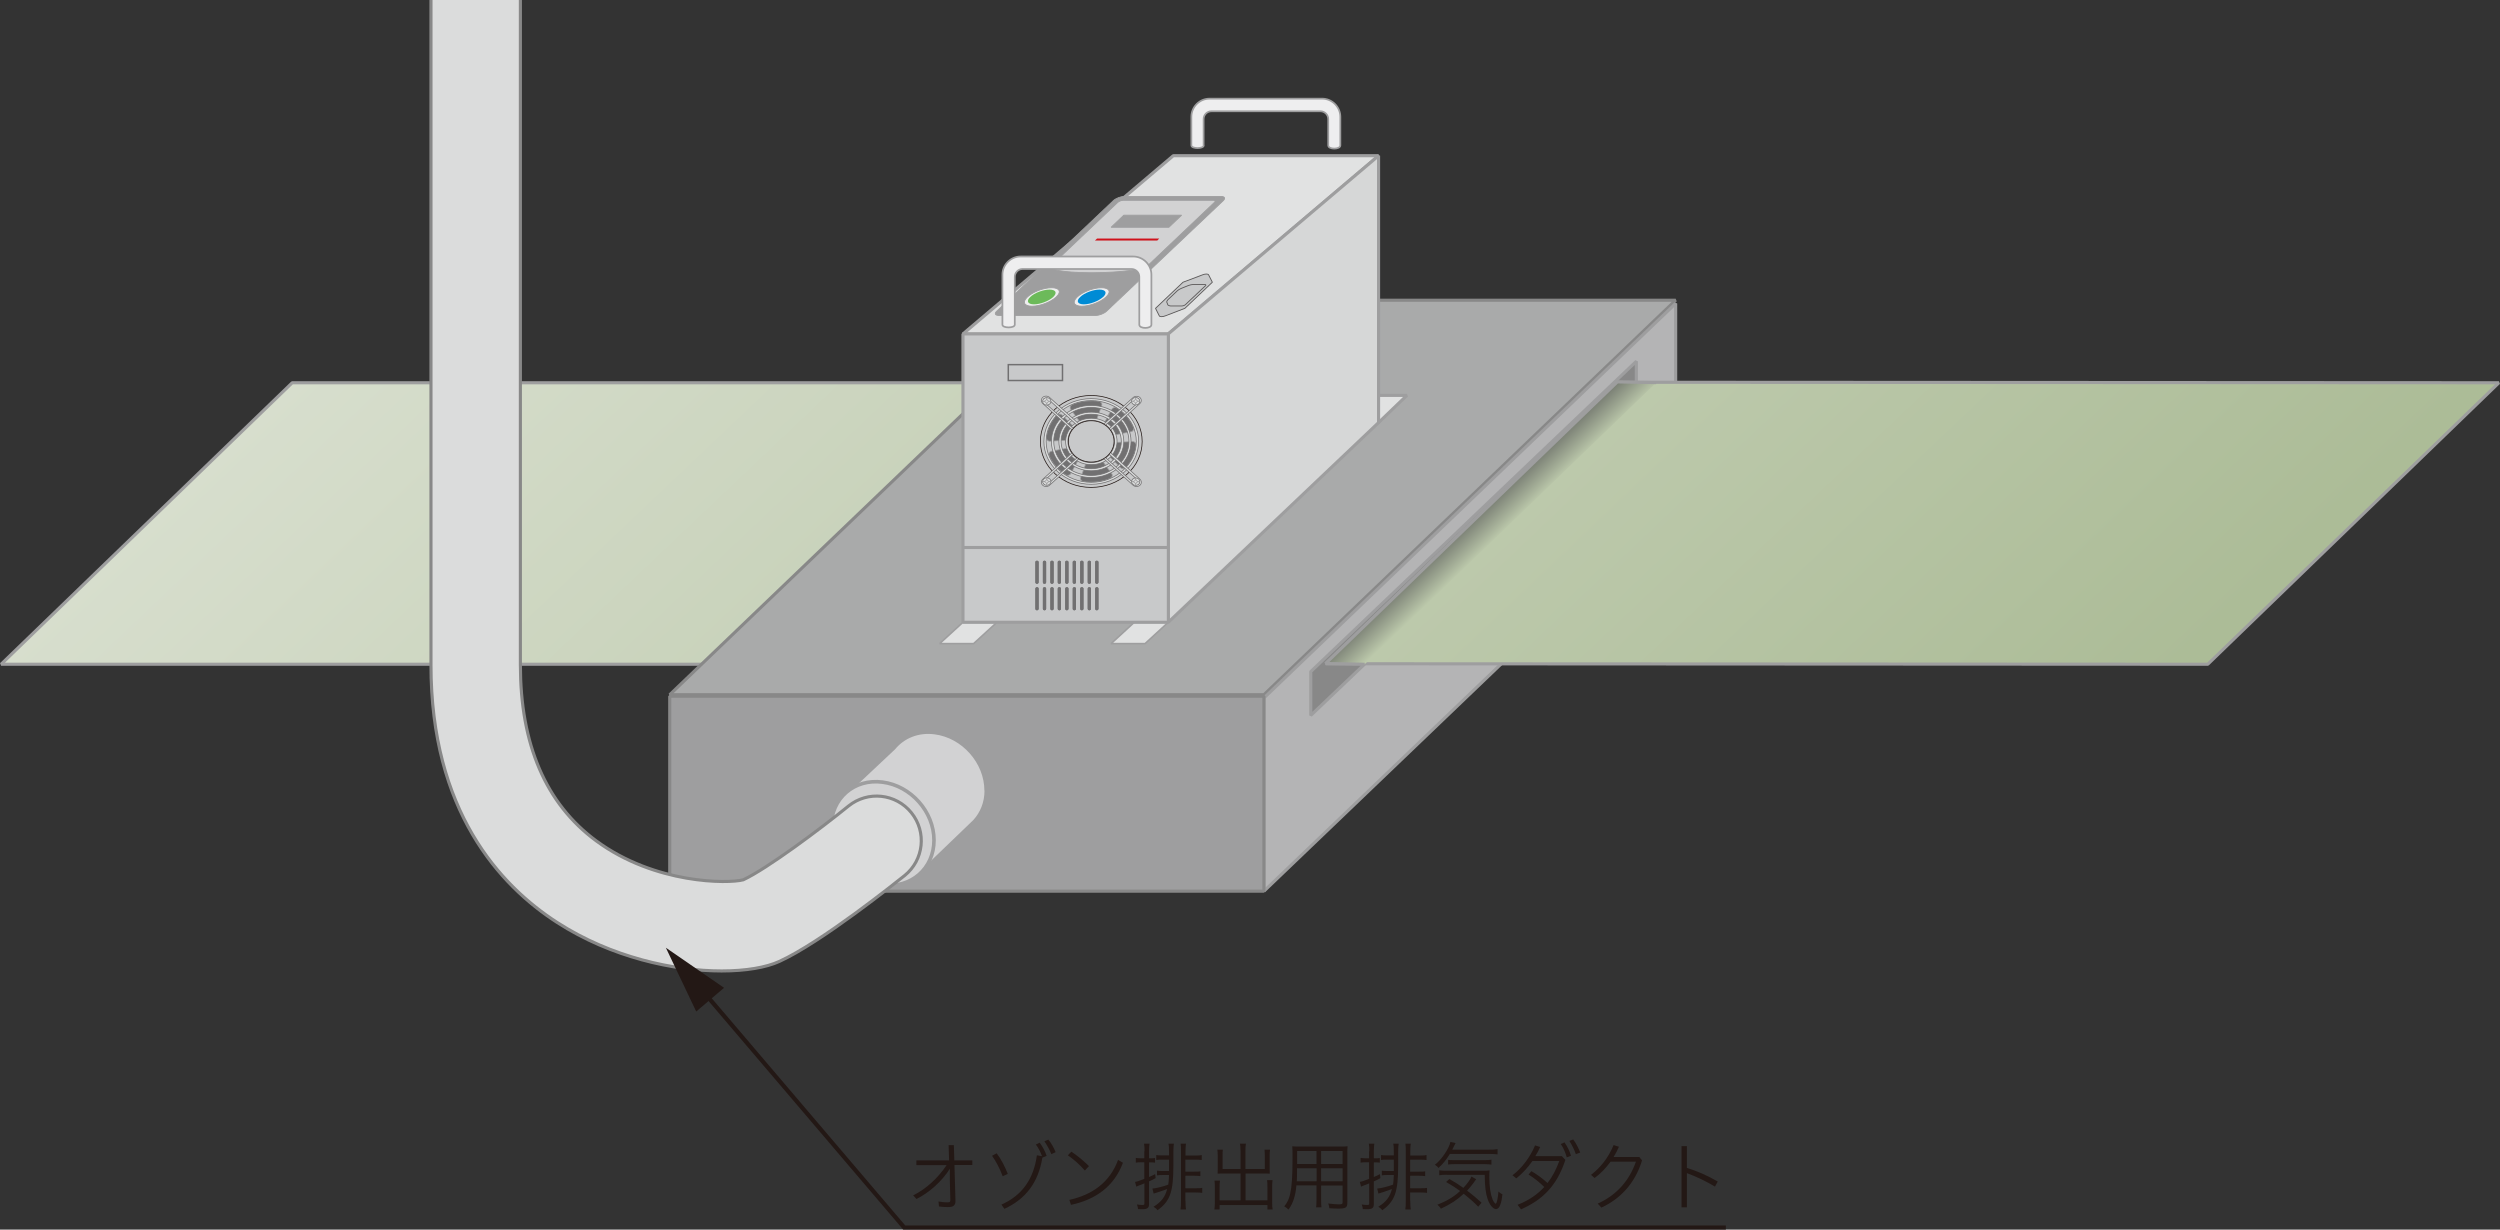 <?xml version="1.0" encoding="UTF-8"?>
<svg id="_レイヤー_1" data-name="レイヤー 1" xmlns="http://www.w3.org/2000/svg" xmlns:xlink="http://www.w3.org/1999/xlink" viewBox="0 0 200.19 98.46">
  <rect x="0" y="0" width="200.19" height="98.46" fill="#333333" stroke="none"/>
  <defs>
    <style>
      .cls-1 {
        stroke-width: .12px;
      }

      .cls-1, .cls-2, .cls-3 {
        stroke: #717071;
      }

      .cls-1, .cls-2, .cls-3, .cls-4, .cls-5, .cls-6, .cls-7 {
        fill: none;
      }

      .cls-8, .cls-9, .cls-10, .cls-11, .cls-12, .cls-13, .cls-3, .cls-14, .cls-15, .cls-5, .cls-6, .cls-16, .cls-17, .cls-7, .cls-18, .cls-19, .cls-20, .cls-21, .cls-22, .cls-23 {
        stroke-linejoin: bevel;
      }

      .cls-8, .cls-9, .cls-10, .cls-11, .cls-12, .cls-13, .cls-14, .cls-24, .cls-6, .cls-25, .cls-16, .cls-18, .cls-20, .cls-21, .cls-22, .cls-23 {
        stroke: #9e9e9f;
      }

      .cls-8, .cls-10, .cls-26, .cls-13, .cls-14, .cls-15, .cls-17, .cls-20, .cls-21, .cls-22, .cls-23 {
        stroke-width: .25px;
      }

      .cls-8, .cls-27, .cls-19 {
        fill: #c8c9ca;
      }

      .cls-28 {
        fill: #231815;
      }

      .cls-9, .cls-25 {
        stroke-width: .29px;
      }

      .cls-9, .cls-25, .cls-18 {
        fill: #d2d2d3;
      }

      .cls-10 {
        fill: #d6d7d7;
      }

      .cls-26, .cls-15, .cls-17 {
        stroke: #888;
      }

      .cls-26, .cls-29 {
        fill: #dbdcdc;
      }

      .cls-11, .cls-12, .cls-5, .cls-18, .cls-19 {
        stroke-width: .07px;
      }

      .cls-11, .cls-15 {
        fill: #9e9e9f;
      }

      .cls-12, .cls-24 {
        fill: #eeeeef;
      }

      .cls-2, .cls-3, .cls-6, .cls-7 {
        stroke-width: .06px;
      }

      .cls-13 {
        fill: url(#_新規グラデーションスウォッ_5);
      }

      .cls-4 {
        stroke-width: .34px;
      }

      .cls-4, .cls-7 {
        stroke: #231815;
      }

      .cls-14, .cls-16 {
        fill: #e1e2e2;
      }

      .cls-30 {
        fill: #008bd5;
      }

      .cls-31 {
        fill: #cf121b;
      }

      .cls-5, .cls-19 {
        stroke: #595757;
      }

      .cls-24 {
        stroke-linejoin: round;
        stroke-width: .14px;
      }

      .cls-16 {
        stroke-width: .13px;
      }

      .cls-17 {
        fill: #a9aaaa;
      }

      .cls-20 {
        fill: #888;
      }

      .cls-32 {
        fill: #6cba5a;
      }

      .cls-21 {
        fill: #b4b4b5;
      }

      .cls-22 {
        fill: url(#_新規グラデーションスウォッ_5-2);
      }

      .cls-23 {
        fill: url(#_新規グラデーションスウォッ_4);
      }

      .cls-33 {
        fill: #717071;
      }
    </style>
    <linearGradient id="_新規グラデーションスウォッ_5" data-name="新規グラデーションスウォッ 5" x1="26.56" y1="114.14" x2="110.09" y2="202.14" gradientTransform="translate(0 -86.67)" gradientUnits="userSpaceOnUse">
      <stop offset="0" stop-color="#d7decd"/>
      <stop offset="1" stop-color="#acbc97"/>
    </linearGradient>
    <linearGradient id="_新規グラデーションスウォッ_5-2" data-name="新規グラデーションスウォッ 5" x1="86.28" y1="58.14" x2="169.06" y2="145.34" xlink:href="#_新規グラデーションスウォッ_5"/>
    <linearGradient id="_新規グラデーションスウォッ_4" data-name="新規グラデーションスウォッ 4" x1="168.72" y1="142.51" x2="170.42" y2="144.3" gradientTransform="translate(-50.21 -101.54)" gradientUnits="userSpaceOnUse">
      <stop offset=".01" stop-color="#787d73"/>
      <stop offset="1" stop-color="#bcc9ab"/>
    </linearGradient>
  </defs>
  <g>
    <g>
      <polygon class="cls-13" points="57.14 53.19 .09 53.19 23.4 30.65 80.45 30.65 57.14 53.19"/>
      <polygon class="cls-17" points="101.21 55.63 53.63 55.63 86.6 24.04 134.18 24.04 101.21 55.63"/>
      <polygon class="cls-21" points="101.21 55.89 101.21 71.36 134.18 39.78 134.18 24.3 101.21 55.89"/>
      <polygon class="cls-20" points="104.96 53.78 104.96 57.29 131.03 32.45 131.03 28.93 104.96 53.78"/>
      <rect class="cls-15" x="53.63" y="55.75" width="47.58" height="15.61"/>
      <polygon class="cls-22" points="176.79 53.19 106.16 53.15 129.47 30.61 200.1 30.65 176.79 53.19"/>
      <polyline class="cls-23" points="132.62 30.64 129.51 30.58 106.15 53.13 109.28 53.19"/>
      <g>
        <polygon class="cls-14" points="110.39 33.84 107.73 33.84 109.94 31.66 112.66 31.66 110.39 33.84"/>
        <polygon class="cls-16" points="91.69 51.54 88.97 51.54 90.83 49.83 93.55 49.83 91.69 51.54"/>
        <polygon class="cls-16" points="77.96 51.54 75.24 51.54 77.11 49.83 79.83 49.83 77.96 51.54"/>
        <polygon class="cls-14" points="93.55 26.74 77.11 26.74 93.95 12.47 110.39 12.47 93.55 26.74"/>
        <polygon class="cls-10" points="93.55 26.74 93.55 49.83 110.39 33.84 110.39 12.47 93.55 26.74"/>
        <rect class="cls-8" x="77.11" y="26.74" width="16.45" height="23.09"/>
        <g>
          <path class="cls-11" d="M88.61,24.92c-.2.19-.59.34-.88.34h-7.75c-.29,0-.37-.15-.17-.34l9.34-8.85c.2-.19.59-.34.88-.34h7.75c.29,0,.37.15.17.34l-9.34,8.85Z"/>
          <path class="cls-18" d="M91.94,21.25c-.1.09-.32.2-.5.25,0,0-1.43.34-4.03.34s-3.25-.34-3.25-.34c-.08-.04-.07-.15.03-.25l5.31-5.04c.1-.09.3-.17.44-.17h7.22c.15,0,.18.08.08.17l-5.31,5.04Z"/>
          <path class="cls-12" d="M84.58,23.78c-.43.41-1.3.74-1.94.74s-.8-.33-.37-.74c.43-.41,1.3-.74,1.94-.74s.81.33.37.74Z"/>
          <path class="cls-32" d="M84.34,23.78c-.34.32-1.03.59-1.54.59s-.64-.27-.3-.59c.34-.33,1.03-.59,1.54-.59s.64.26.3.59Z"/>
          <path class="cls-12" d="M88.57,23.78c-.43.41-1.3.74-1.94.74s-.8-.33-.37-.74c.43-.41,1.3-.74,1.94-.74s.81.33.37.74Z"/>
          <path class="cls-30" d="M88.33,23.78c-.34.32-1.03.59-1.54.59s-.64-.27-.29-.59c.34-.33,1.03-.59,1.54-.59s.64.26.3.59Z"/>
          <path class="cls-19" d="M92.53,24.69l.3.6c.04.09.27.09.49,0l1.56-.6,2.2-2.09-.3-.59c-.04-.09-.27-.09-.49,0l-1.56.59-2.2,2.09Z"/>
          <path class="cls-5" d="M96.53,22.89c.06-.06.04-.11-.06-.11h-.92c-.1,0-.27.04-.38.08l-.57.23c-.11.04-.26.13-.32.19l-.76.72c-.06.06-.1.15-.09.19l.09.23s.11.08.21.08h.91c.1,0,.23-.05.29-.11l1.59-1.5Z"/>
          <polygon class="cls-11" points="93.6 18.2 88.97 18.2 89.99 17.23 94.62 17.23 93.6 18.2"/>
          <polygon class="cls-31" points="92.67 19.26 87.68 19.26 87.85 19.1 92.83 19.1 92.67 19.26"/>
        </g>
        <path class="cls-24" d="M81.26,26v-3.83c0-.34.28-.63.62-.63h8.72c.35,0,.63.28.63.63v3.83c0,.35.97.34.97,0v-4c0-.8-.66-1.46-1.46-1.46h-9.01c-.8,0-1.46.66-1.46,1.46v4c0,.29.99.29.99,0Z"/>
        <path class="cls-24" d="M96.38,11.64v-2.1c0-.35.28-.63.63-.63h8.72c.35,0,.63.28.63.63v2.1c0,.35.97.34.97,0v-2.28c0-.8-.66-1.46-1.46-1.46h-9.01c-.8,0-1.46.65-1.46,1.46v2.28c0,.29.99.29.99,0Z"/>
      </g>
      <path class="cls-9" d="M78.97,63.3c0-2.27-1.84-4.35-4.11-4.64-1.35-.18-2.54.33-3.29,1.24l-4.15,3.9,6.46,5.97,4.16-4c.58-.63.94-1.48.94-2.46Z"/>
      <path class="cls-25" d="M74.79,67.28c0,2.27-1.84,3.88-4.12,3.58-2.27-.29-4.11-2.37-4.11-4.65s1.84-3.88,4.11-3.58c2.27.29,4.12,2.37,4.12,4.65Z"/>
      <line class="cls-14" x1="77.14" y1="43.84" x2="93.54" y2="43.84"/>
    </g>
    <g>
      <path class="cls-33" d="M83.17,46.63c0,.06-.06.12-.13.12s-.13-.05-.13-.12v-1.62c0-.07.06-.11.13-.11s.13.05.13.11v1.62Z"/>
      <path class="cls-33" d="M83.17,46.63c0,.06-.06.12-.13.12s-.13-.05-.13-.12v-1.62c0-.07.06-.11.13-.11s.13.05.13.11v1.62Z"/>
      <path class="cls-33" d="M83.77,46.63c0,.06-.06.12-.13.12s-.13-.05-.13-.12v-1.62c0-.07.06-.11.13-.11s.13.05.13.11v1.62Z"/>
      <path class="cls-33" d="M83.77,46.63c0,.06-.06.12-.13.12s-.13-.05-.13-.12v-1.62c0-.07.06-.11.13-.11s.13.05.13.11v1.62Z"/>
      <path class="cls-33" d="M84.37,46.63c0,.06-.06.12-.13.12s-.13-.05-.13-.12v-1.62c0-.07.06-.11.13-.11s.13.05.13.11v1.62Z"/>
      <path class="cls-33" d="M84.37,46.63c0,.06-.06.12-.13.12s-.13-.05-.13-.12v-1.62c0-.07.06-.11.13-.11s.13.05.13.11v1.62Z"/>
      <path class="cls-33" d="M84.96,46.63c0,.06-.06.12-.13.12s-.13-.05-.13-.12v-1.62c0-.07.06-.11.13-.11s.13.05.13.11v1.62Z"/>
      <path class="cls-33" d="M84.96,46.63c0,.06-.06.12-.13.12s-.13-.05-.13-.12v-1.62c0-.07.06-.11.13-.11s.13.05.13.11v1.62Z"/>
      <path class="cls-33" d="M85.56,46.63c0,.06-.06.12-.13.12s-.13-.05-.13-.12v-1.62c0-.07.06-.11.13-.11s.13.05.13.11v1.62Z"/>
      <path class="cls-33" d="M85.56,46.63c0,.06-.06.12-.13.12s-.13-.05-.13-.12v-1.62c0-.07.06-.11.13-.11s.13.05.13.11v1.62Z"/>
      <path class="cls-33" d="M86.16,46.63c0,.06-.06.12-.13.12s-.13-.05-.13-.12v-1.62c0-.07.06-.11.13-.11s.13.05.13.11v1.62Z"/>
      <path class="cls-33" d="M86.16,46.63c0,.06-.06.12-.13.12s-.13-.05-.13-.12v-1.62c0-.07.06-.11.13-.11s.13.05.13.11v1.62Z"/>
      <path class="cls-33" d="M86.76,46.63c0,.06-.06.12-.13.12s-.13-.05-.13-.12v-1.62c0-.07.06-.11.13-.11s.13.05.13.11v1.62Z"/>
      <path class="cls-33" d="M86.76,46.63c0,.06-.06.12-.13.12s-.13-.05-.13-.12v-1.62c0-.07.06-.11.13-.11s.13.05.13.11v1.62Z"/>
      <path class="cls-33" d="M87.36,46.63c0,.06-.06.12-.13.12s-.13-.05-.13-.12v-1.62c0-.07.06-.11.13-.11s.13.05.13.11v1.62Z"/>
      <path class="cls-33" d="M87.36,46.63c0,.06-.06.12-.13.12s-.13-.05-.13-.12v-1.62c0-.07.06-.11.13-.11s.13.05.13.11v1.62Z"/>
      <path class="cls-33" d="M87.96,46.63c0,.06-.06.12-.13.12s-.13-.05-.13-.12v-1.62c0-.07.06-.11.13-.11s.13.05.13.11v1.62Z"/>
      <path class="cls-33" d="M87.96,46.63c0,.06-.06.12-.13.12s-.13-.05-.13-.12v-1.62c0-.07.06-.11.13-.11s.13.05.13.11v1.62Z"/>
      <path class="cls-33" d="M83.17,48.75c0,.06-.06.12-.13.12s-.13-.05-.13-.12v-1.62c0-.06.06-.11.13-.11s.13.05.13.11v1.62Z"/>
      <path class="cls-33" d="M83.17,48.75c0,.06-.06.12-.13.12s-.13-.05-.13-.12v-1.62c0-.06.06-.11.13-.11s.13.05.13.11v1.62Z"/>
      <path class="cls-33" d="M83.77,48.75c0,.06-.06.12-.13.12s-.13-.05-.13-.12v-1.62c0-.06.06-.11.13-.11s.13.05.13.11v1.62Z"/>
      <path class="cls-33" d="M83.77,48.75c0,.06-.06.12-.13.12s-.13-.05-.13-.12v-1.62c0-.06.06-.11.13-.11s.13.05.13.11v1.62Z"/>
      <path class="cls-33" d="M84.37,48.75c0,.06-.06.12-.13.12s-.13-.05-.13-.12v-1.62c0-.06.06-.11.13-.11s.13.05.13.11v1.62Z"/>
      <path class="cls-33" d="M84.37,48.75c0,.06-.06.12-.13.12s-.13-.05-.13-.12v-1.62c0-.06.06-.11.13-.11s.13.05.13.11v1.62Z"/>
      <path class="cls-33" d="M84.96,48.75c0,.06-.06.12-.13.12s-.13-.05-.13-.12v-1.62c0-.06.06-.11.13-.11s.13.05.13.11v1.62Z"/>
      <path class="cls-33" d="M84.96,48.75c0,.06-.06.12-.13.12s-.13-.05-.13-.12v-1.62c0-.06.06-.11.13-.11s.13.05.13.11v1.62Z"/>
      <path class="cls-33" d="M85.56,48.75c0,.06-.06.12-.13.12s-.13-.05-.13-.12v-1.62c0-.06.06-.11.13-.11s.13.05.13.11v1.62Z"/>
      <path class="cls-33" d="M85.56,48.75c0,.06-.06.12-.13.12s-.13-.05-.13-.12v-1.62c0-.06.06-.11.13-.11s.13.05.13.11v1.62Z"/>
      <path class="cls-33" d="M86.16,48.75c0,.06-.06.12-.13.12s-.13-.05-.13-.12v-1.62c0-.06.06-.11.13-.11s.13.05.13.11v1.62Z"/>
      <path class="cls-33" d="M86.16,48.75c0,.06-.06.12-.13.12s-.13-.05-.13-.12v-1.62c0-.06.06-.11.13-.11s.13.05.13.11v1.62Z"/>
      <path class="cls-33" d="M86.76,48.75c0,.06-.06.12-.13.12s-.13-.05-.13-.12v-1.62c0-.06.06-.11.13-.11s.13.05.13.11v1.62Z"/>
      <path class="cls-33" d="M86.76,48.75c0,.06-.06.12-.13.12s-.13-.05-.13-.12v-1.62c0-.06.06-.11.13-.11s.13.05.13.11v1.62Z"/>
      <path class="cls-33" d="M87.36,48.75c0,.06-.06.12-.13.12s-.13-.05-.13-.12v-1.62c0-.06.06-.11.13-.11s.13.05.13.11v1.62Z"/>
      <path class="cls-33" d="M87.36,48.75c0,.06-.06.12-.13.12s-.13-.05-.13-.12v-1.62c0-.06.06-.11.13-.11s.13.05.13.11v1.62Z"/>
      <path class="cls-33" d="M87.96,48.75c0,.06-.06.12-.13.12s-.13-.05-.13-.12v-1.62c0-.06.06-.11.13-.11s.13.05.13.11v1.62Z"/>
      <path class="cls-33" d="M87.96,48.75c0,.06-.06.12-.13.12s-.13-.05-.13-.12v-1.62c0-.06.06-.11.13-.11s.13.05.13.11v1.62Z"/>
    </g>
    <path class="cls-1" d="M80.74,29.2h4.34v1.27h-4.34v-1.27Z"/>
    <g>
      <path class="cls-27" d="M91.46,35.35c0,2.04-1.82,3.68-4.08,3.68s-4.07-1.65-4.07-3.68,1.82-3.68,4.07-3.68,4.08,1.65,4.08,3.68Z"/>
      <path class="cls-7" d="M91.46,35.35c0,2.04-1.82,3.68-4.08,3.68s-4.07-1.65-4.07-3.68,1.82-3.68,4.07-3.68,4.08,1.65,4.08,3.68Z"/>
      <path class="cls-33" d="M88.23,36.81c-.18.09-.38.15-.6.18-.22.03-.43.02-.63-.02-.22.61-.44,1.22-.46,1.28-.05.13.05.28.2.31.22.05.66.08,1.11.02.45-.05.87-.18,1.07-.29.14-.07.19-.23.11-.34-.04-.06-.43-.6-.82-1.13Z"/>
      <path class="cls-6" d="M88.23,36.81c-.18.09-.38.15-.6.18-.22.03-.43.02-.63-.02-.22.61-.44,1.22-.46,1.28-.05.13.05.28.2.31.22.05.66.08,1.11.02.45-.05.87-.18,1.07-.29.14-.07.19-.23.11-.34-.04-.06-.43-.6-.82-1.13Z"/>
      <path class="cls-33" d="M86.54,33.88c.18-.08.38-.14.6-.17.21-.03.42-.02.63.02.22-.6.44-1.21.46-1.28.04-.13-.05-.27-.21-.31-.22-.05-.66-.07-1.11-.02-.45.05-.87.18-1.07.29-.14.07-.19.24-.11.35.04.05.43.59.81,1.12Z"/>
      <path class="cls-6" d="M86.54,33.88c.18-.08.38-.14.6-.17.21-.03.42-.02.63.02.22-.6.44-1.21.46-1.28.04-.13-.05-.27-.21-.31-.22-.05-.66-.07-1.11-.02-.45.05-.87.18-1.07.29-.14.07-.19.24-.11.35.04.05.43.59.81,1.12Z"/>
      <path class="cls-33" d="M89.21,35.43c-.01.18-.05.37-.13.55-.08.18-.2.34-.34.48.47.47.95.95,1,1,.1.1.29.1.4,0,.16-.14.41-.48.58-.86.17-.38.26-.77.26-.98,0-.14-.13-.26-.27-.26-.08,0-.79.04-1.49.07Z"/>
      <path class="cls-6" d="M89.21,35.43c-.01.18-.05.37-.13.55-.08.18-.2.34-.34.48.47.47.95.95,1,1,.1.1.29.1.4,0,.16-.14.41-.48.58-.86.17-.38.26-.77.26-.98,0-.14-.13-.26-.27-.26-.08,0-.79.04-1.49.07Z"/>
      <path class="cls-33" d="M85.56,35.27c0-.19.05-.38.13-.56.08-.18.2-.34.34-.48-.47-.48-.95-.95-1-1-.1-.1-.29-.09-.4,0-.16.14-.4.48-.58.86-.17.38-.26.78-.26.98,0,.14.13.27.28.26.07,0,.78-.04,1.49-.08Z"/>
      <path class="cls-6" d="M85.56,35.27c0-.19.05-.38.13-.56.08-.18.2-.34.34-.48-.47-.48-.95-.95-1-1-.1-.1-.29-.09-.4,0-.16.14-.4.48-.58.86-.17.38-.26.78-.26.98,0,.14.13.27.28.26.07,0,.78-.04,1.49-.08Z"/>
      <path class="cls-33" d="M88.37,33.96c.17.1.33.23.46.38.13.16.23.33.29.51.69-.13,1.39-.27,1.46-.28.14-.03.24-.18.19-.32-.06-.2-.26-.56-.53-.89-.28-.32-.62-.59-.81-.69-.14-.07-.32-.03-.39.09-.03.06-.36.63-.67,1.2Z"/>
      <path class="cls-6" d="M88.37,33.96c.17.1.33.23.46.38.13.16.23.33.29.51.69-.13,1.39-.27,1.46-.28.14-.03.24-.18.19-.32-.06-.2-.26-.56-.53-.89-.28-.32-.62-.59-.81-.69-.14-.07-.32-.03-.39.09-.03.06-.36.63-.67,1.2Z"/>
      <path class="cls-33" d="M86.4,36.74c-.17-.1-.33-.23-.46-.38-.13-.16-.23-.32-.29-.51-.69.13-1.39.27-1.46.28-.14.03-.23.18-.19.32.06.2.26.56.53.88.28.33.62.59.81.7.14.07.32.03.39-.09.03-.06.35-.64.67-1.2Z"/>
      <path class="cls-6" d="M86.4,36.74c-.17-.1-.33-.23-.46-.38-.13-.16-.23-.32-.29-.51-.69.13-1.39.27-1.46.28-.14.03-.23.18-.19.32.06.2.26.56.53.88.28.33.62.59.81.7.14.07.32.03.39-.09.03-.06.35-.64.67-1.2Z"/>
      <path class="cls-29" d="M83.77,35.35c0-1.8,1.62-3.27,3.61-3.27s3.61,1.47,3.61,3.27-1.62,3.27-3.61,3.27-3.61-1.47-3.61-3.27ZM83.59,35.35c0,1.89,1.7,3.43,3.79,3.43s3.8-1.54,3.8-3.43-1.7-3.43-3.8-3.43-3.79,1.54-3.79,3.43Z"/>
      <path class="cls-2" d="M83.77,35.35c0-1.8,1.62-3.27,3.61-3.27s3.61,1.47,3.61,3.27-1.62,3.27-3.61,3.27-3.61-1.47-3.61-3.27ZM83.59,35.35c0,1.89,1.7,3.43,3.79,3.43s3.8-1.54,3.8-3.43-1.7-3.43-3.8-3.43-3.79,1.54-3.79,3.43Z"/>
      <path class="cls-29" d="M84.38,35.35c0-1.5,1.35-2.72,3.01-2.72s3.01,1.22,3.01,2.72-1.35,2.72-3.01,2.72-3.01-1.22-3.01-2.72ZM84.19,35.35c0,1.59,1.43,2.89,3.19,2.89s3.19-1.3,3.19-2.89-1.43-2.89-3.19-2.89-3.19,1.29-3.19,2.89Z"/>
      <path class="cls-2" d="M84.38,35.35c0-1.5,1.35-2.72,3.01-2.72s3.01,1.22,3.01,2.72-1.35,2.72-3.01,2.72-3.01-1.22-3.01-2.72ZM84.19,35.35c0,1.59,1.43,2.89,3.19,2.89s3.19-1.3,3.19-2.89-1.43-2.89-3.19-2.89-3.19,1.29-3.19,2.89Z"/>
      <path class="cls-29" d="M84.97,35.35c0-1.2,1.08-2.18,2.41-2.18s2.41.98,2.41,2.18-1.08,2.18-2.41,2.18-2.41-.98-2.41-2.18ZM84.79,35.35c0,1.29,1.17,2.35,2.6,2.35s2.6-1.05,2.6-2.35-1.17-2.35-2.6-2.35-2.6,1.05-2.6,2.35Z"/>
      <path class="cls-2" d="M84.97,35.35c0-1.2,1.08-2.18,2.41-2.18s2.41.98,2.41,2.18-1.08,2.18-2.41,2.18-2.41-.98-2.41-2.18ZM84.79,35.35c0,1.29,1.17,2.35,2.6,2.35s2.6-1.05,2.6-2.35-1.17-2.35-2.6-2.35-2.6,1.05-2.6,2.35Z"/>
      <path class="cls-29" d="M85.51,35.35c0-.94.84-1.69,1.87-1.69s1.87.76,1.87,1.69-.84,1.69-1.87,1.69-1.87-.76-1.87-1.69ZM85.33,35.35c0,1.02.92,1.86,2.06,1.86s2.06-.83,2.06-1.86-.92-1.86-2.06-1.86-2.06.83-2.06,1.86Z"/>
      <path class="cls-2" d="M85.51,35.35c0-.94.84-1.69,1.87-1.69s1.87.76,1.87,1.69-.84,1.69-1.87,1.69-1.87-.76-1.87-1.69ZM85.33,35.35c0,1.02.92,1.86,2.06,1.86s2.06-.83,2.06-1.86-.92-1.86-2.06-1.86-2.06.83-2.06,1.86Z"/>
      <path class="cls-29" d="M91.16,31.94s.06.09.06.14-.02.1-.06.13l-7.24,6.55c-.08.07-.22.07-.3,0-.04-.04-.06-.09-.06-.14,0-.05.02-.1.06-.14,0,0,7.24-6.55,7.24-6.55.08-.07.22-.07.3,0ZM90.74,31.83l-7.24,6.55c-.07.06-.11.15-.11.24s.04.18.11.24c.15.13.39.13.54,0l7.24-6.55c.07-.06.11-.15.11-.24,0-.09-.04-.17-.11-.24-.15-.13-.39-.13-.54,0Z"/>
      <path class="cls-2" d="M91.16,31.94s.06.09.06.14-.02.1-.06.13l-7.24,6.55c-.08.07-.22.07-.3,0-.04-.04-.06-.09-.06-.14,0-.05.02-.1.06-.14,0,0,7.24-6.55,7.24-6.55.08-.07.22-.07.3,0ZM90.74,31.83l-7.24,6.55c-.07.06-.11.15-.11.24s.04.18.11.24c.15.13.39.13.54,0l7.24-6.55c.07-.06.11-.15.11-.24,0-.09-.04-.17-.11-.24-.15-.13-.39-.13-.54,0Z"/>
      <path class="cls-29" d="M84.15,38.56c0,.16-.15.3-.33.3s-.33-.14-.33-.3.15-.3.33-.3.33.13.33.3Z"/>
      <path class="cls-3" d="M84.15,38.56c0,.16-.15.3-.33.3s-.33-.14-.33-.3.15-.3.33-.3.33.13.33.3Z"/>
      <path class="cls-6" d="M84.14,38.56c-.22,0-.32.1-.32.29,0-.2-.11-.29-.32-.29.22,0,.32-.09.32-.29,0,.2.1.29.32.29Z"/>
      <path class="cls-29" d="M91.27,32.13c0,.17-.15.3-.33.3s-.33-.13-.33-.3.15-.3.33-.3.33.13.33.3Z"/>
      <path class="cls-3" d="M91.27,32.13c0,.17-.15.3-.33.3s-.33-.13-.33-.3.15-.3.33-.3.33.13.33.3Z"/>
      <path class="cls-6" d="M91.26,32.13c-.22,0-.32.09-.32.29,0-.2-.11-.29-.33-.29.22,0,.33-.1.33-.29,0,.2.11.29.32.29Z"/>
      <path class="cls-29" d="M83.61,31.94s.09-.06.15-.06.11.02.15.06l7.25,6.55c.08.07.08.19,0,.27-.04.04-.09.05-.15.05s-.11-.02-.15-.05l-7.24-6.55c-.08-.07-.08-.19,0-.27ZM83.5,32.31l7.24,6.55c.07.06.17.1.27.1s.2-.04.27-.1c.15-.13.15-.35,0-.49l-7.24-6.55c-.07-.06-.17-.1-.27-.1s-.2.03-.27.1c-.15.14-.15.35,0,.48Z"/>
      <path class="cls-2" d="M83.61,31.94s.09-.06.15-.06.11.02.15.06l7.25,6.55c.08.07.08.19,0,.27-.04.04-.09.05-.15.05s-.11-.02-.15-.05l-7.24-6.55c-.08-.07-.08-.19,0-.27ZM83.5,32.31l7.24,6.55c.07.06.17.1.27.1s.2-.04.27-.1c.15-.13.15-.35,0-.49l-7.24-6.55c-.07-.06-.17-.1-.27-.1s-.2.03-.27.1c-.15.14-.15.35,0,.48Z"/>
      <path class="cls-29" d="M90.94,38.27c.18,0,.33.13.33.3s-.15.3-.33.3-.33-.14-.33-.3.15-.3.33-.3Z"/>
      <path class="cls-3" d="M90.94,38.27c.18,0,.33.13.33.3s-.15.3-.33.3-.33-.14-.33-.3.15-.3.33-.3Z"/>
      <path class="cls-6" d="M90.94,38.28c0,.2.1.29.32.29-.22,0-.32.1-.32.3,0-.2-.11-.3-.33-.3.22,0,.33-.09.33-.29Z"/>
      <path class="cls-29" d="M83.82,31.84c.18,0,.33.13.33.3s-.15.3-.33.3-.33-.13-.33-.3.15-.3.33-.3Z"/>
      <path class="cls-3" d="M83.82,31.84c.18,0,.33.13.33.3s-.15.3-.33.3-.33-.13-.33-.3.15-.3.33-.3Z"/>
      <path class="cls-6" d="M83.82,31.85c0,.2.1.29.32.29-.22,0-.32.1-.32.29,0-.19-.11-.29-.33-.29.22,0,.33-.09.33-.29Z"/>
      <path class="cls-27" d="M87.38,37c-1.01,0-1.83-.74-1.83-1.66s.82-1.65,1.83-1.65,1.83.74,1.83,1.65-.82,1.66-1.83,1.66Z"/>
      <path class="cls-7" d="M87.38,37c-1.01,0-1.83-.74-1.83-1.66s.82-1.65,1.83-1.65,1.83.74,1.83,1.65-.82,1.66-1.83,1.66Z"/>
    </g>
  </g>
  <path class="cls-26" d="M41.67,0v53.24c0,6.38,2.04,11.12,6.07,14.09,4.72,3.48,10.59,3.44,11.78,3.12,1.94-.91,6.19-4.09,8.43-5.91,1.54-1.24,3.79-1,5.03.54,1.24,1.54,1,3.79-.54,5.03-.68.54-6.69,5.36-10.04,6.88-1.05.48-2.67.76-4.61.76h0c-3.8,0-8.83-1.08-13.17-3.88-4.61-2.97-10.11-8.96-10.11-20.63V0"/>
  <g>
    <polyline class="cls-4" points="138.2 98.3 72.41 98.3 56.22 79.29"/>
    <polygon class="cls-28" points="57.98 79.1 53.32 75.89 55.75 81 57.98 79.1"/>
  </g>
  <g>
    <path class="cls-28" d="M73.38,93.29v-.37h2.62l-.04-1.22h.42s.04,1.22.04,1.22h1.44v.37h-1.43l.08,2.86c.01.4-.2.51-.61.51-.25,0-.47-.02-.71-.05l-.04-.4c.28.05.49.07.72.07.19,0,.23-.04.23-.19l-.04-1.5v-1c-.64,1.01-1.66,1.92-2.67,2.42l-.27-.29c1.04-.51,2-1.4,2.68-2.42h-2.42Z"/>
    <path class="cls-28" d="M79.81,92.35c.35.46.66,1.06.89,1.65l-.41.19c-.23-.61-.51-1.16-.85-1.64l.37-.2ZM83.44,92.59c-.11-.33-.28-.65-.49-.94l.3-.15c.23.3.46.72.56,1.06l-.34.14c-.33,2.01-1.34,3.31-3.04,4.1l-.24-.34c1.64-.73,2.58-2.03,2.84-3.95l.4.07ZM83.94,91.25c.25.28.46.69.59,1.01l-.34.16c-.16-.38-.34-.71-.56-1.03l.3-.13Z"/>
    <path class="cls-28" d="M85.79,92.22c.52.35.97.72,1.41,1.16l-.33.35c-.44-.5-.86-.86-1.36-1.22l.28-.29ZM85.63,96.08c1.79-.39,3.24-1.38,3.9-3.2l.39.23c-.7,1.9-2.21,2.96-4.16,3.37l-.13-.4Z"/>
    <path class="cls-28" d="M91.65,92.19c0-.27-.01-.45-.04-.61h.44c-.02.16-.04.35-.04.61v.56h.08c.19,0,.28,0,.4-.02v.37c-.11-.02-.23-.02-.4-.02h-.08v1.17c.17-.07.26-.11.49-.23l.04.32c-.25.13-.35.19-.53.26v1.82c0,.31-.13.41-.55.41-.07,0-.22,0-.33-.01-.02-.15-.04-.25-.09-.37.19.03.33.04.42.04.15,0,.18-.02.18-.13v-1.6c-.25.11-.28.11-.41.16-.11.04-.14.05-.24.1l-.1-.38c.19-.03.27-.06.74-.24v-1.33h-.27c-.16,0-.31.01-.41.03v-.38c.13.02.24.03.42.03h.26v-.56ZM92.31,95.17c.25-.01.88-.17,1.24-.31.03-.22.05-.39.06-.77h-.51c-.19,0-.35.01-.45.03v-.38c.11.02.25.03.44.03h.52c0-.11,0-.14,0-.25v-.66h-.56c-.22,0-.33,0-.46.03v-.4c.1.02.25.03.46.03h.56v-.29c0-.33-.01-.5-.04-.65h.43c-.02.14-.04.35-.04.64v1.12c0,2.09-.26,2.85-1.27,3.57-.08-.11-.18-.19-.32-.28.62-.38.94-.8,1.09-1.42-.14.05-.3.11-.58.21l-.19.06-.26.08-.05.02-.1-.4ZM94.93,96.15c0,.29.01.55.04.7h-.44c.03-.19.04-.37.04-.7v-3.95c0-.28-.01-.47-.03-.62h.43c-.02.12-.04.32-.04.61v.34h.81c.25,0,.38-.01.49-.04v.4c-.16-.02-.29-.03-.49-.03h-.82v.96h.73c.26,0,.38,0,.47-.03v.39c-.13-.02-.25-.03-.47-.03h-.73v1h.83c.26,0,.4,0,.52-.03v.4c-.11-.02-.34-.03-.51-.03h-.84v.66Z"/>
    <path class="cls-28" d="M99.33,92.11c0-.26-.01-.41-.04-.53h.48c-.03.14-.04.28-.04.53v1.5h1.55v-1.12c0-.14-.01-.3-.02-.43h.44c-.02.16-.03.31-.03.45v1.17c0,.1,0,.22.01.3-.1,0-.25-.01-.36-.01h-1.58v2.15h1.75v-1.12c0-.2-.01-.37-.03-.5h.44c-.02.15-.03.29-.03.52v1.33c0,.2.01.37.04.5h-.42v-.35h-3.83v.35h-.42c.02-.13.04-.31.04-.5v-1.29c0-.22-.01-.39-.03-.52h.44c-.02.14-.03.28-.03.5v1.08h1.68v-2.15h-1.47c-.1,0-.26,0-.37.01,0-.13.01-.19.01-.3v-1.16c0-.15-.01-.32-.03-.46h.44c-.02.09-.02.28-.02.44v1.11h1.44v-1.5Z"/>
    <path class="cls-28" d="M105.79,96.04c0,.29.01.54.03.64h-.43c.02-.13.03-.32.03-.64v-1.12h-1.61c-.07.83-.26,1.43-.63,1.94-.11-.11-.2-.17-.34-.26.26-.33.38-.59.47-1,.13-.55.19-1.4.19-2.83,0-.56,0-.71-.02-.98.13.02.38.02.65.02h3.16c.27,0,.49,0,.62-.02-.02.16-.02.32-.02.58v3.95c0,.38-.13.46-.71.46-.2,0-.49-.01-.73-.03-.01-.12-.04-.26-.09-.38.34.04.64.07.84.07.26,0,.31-.03.31-.18v-1.33h-1.72v1.12ZM103.86,93.55c0,.17,0,.34,0,.39,0,.38,0,.41-.02.65h1.59v-1.04h-1.56ZM105.42,92.17h-1.55v1.04s1.55,0,1.55,0v-1.04ZM107.51,93.21v-1.04h-1.72v1.04h1.72ZM105.79,94.59h1.72v-1.04h-1.72v1.04Z"/>
    <path class="cls-28" d="M109.65,92.19c0-.27-.01-.45-.04-.61h.44c-.02.16-.04.35-.04.61v.56h.08c.19,0,.28,0,.4-.02v.37c-.11-.02-.23-.02-.4-.02h-.08v1.17c.17-.07.26-.11.49-.23l.04.32c-.25.13-.35.19-.53.26v1.82c0,.31-.13.41-.55.41-.07,0-.22,0-.33-.01-.02-.15-.04-.25-.09-.37.19.03.33.04.42.04.15,0,.18-.02.18-.13v-1.6c-.25.11-.28.11-.41.16-.11.04-.14.05-.24.1l-.1-.38c.19-.03.27-.06.74-.24v-1.33h-.27c-.16,0-.31.01-.41.03v-.38c.13.02.24.03.42.03h.26v-.56ZM110.31,95.17c.25-.01.88-.17,1.24-.31.03-.22.05-.39.06-.77h-.51c-.19,0-.35.01-.45.03v-.38c.11.02.25.03.44.03h.52c0-.11,0-.14,0-.25v-.66h-.56c-.22,0-.33,0-.46.03v-.4c.1.02.25.03.46.03h.56v-.29c0-.33-.01-.5-.04-.65h.43c-.02.14-.04.35-.04.64v1.12c0,2.09-.26,2.85-1.27,3.57-.08-.11-.18-.19-.32-.28.62-.38.94-.8,1.09-1.42-.14.05-.3.11-.58.21l-.19.06-.26.08-.05.02-.1-.4ZM112.93,96.15c0,.29.01.55.04.7h-.44c.03-.19.04-.37.04-.7v-3.95c0-.28-.01-.47-.03-.62h.43c-.02.12-.04.32-.04.61v.34h.81c.25,0,.38-.01.49-.04v.4c-.16-.02-.29-.03-.49-.03h-.82v.96h.73c.26,0,.38,0,.47-.03v.39c-.13-.02-.25-.03-.47-.03h-.73v1h.83c.26,0,.4,0,.52-.03v.4c-.11-.02-.34-.03-.51-.03h-.84v.66Z"/>
    <path class="cls-28" d="M116.1,92.4c-.29.47-.55.8-.92,1.13-.02-.07-.13-.16-.28-.26.53-.4,1.15-1.32,1.24-1.83l.42.09s-.04.07-.04.07c0,.02-.03.07-.07.14-.05.11-.08.17-.16.32h2.89c.35,0,.56-.01.74-.04v.42c-.08-.02-.39-.04-.74-.04h-3.08ZM118.36,96.62c-.32-.34-.67-.64-1.15-1.03-.55.51-1.03.82-1.83,1.2-.08-.14-.16-.22-.28-.32.77-.31,1.33-.64,1.82-1.1-.33-.24-.62-.43-1.12-.72l.26-.24c.41.23.74.44,1.12.71.31-.33.58-.7.65-.91l.38.22-.08.1s-.04.06-.05.07l-.09.13c-.15.21-.35.44-.51.61.44.33.8.64,1.16.97l-.26.31ZM115.86,94.07c-.23,0-.47.01-.61.04v-.4c.14.02.29.04.55.04h2.81c.34,0,.49,0,.67-.03-.02.2-.02.28-.02.57,0,.73.1,1.36.26,1.76.07.16.2.34.25.34.08,0,.18-.43.22-.98.11.11.2.17.32.23-.05.4-.08.58-.16.8-.08.25-.21.38-.36.38-.23,0-.52-.35-.67-.82-.15-.44-.22-.98-.23-1.92h-3.03ZM115.96,92.88c.09.01.3.02.51.02h2.38c.26,0,.47-.01.58-.04v.4c-.14-.02-.28-.04-.58-.04h-2.34c-.24,0-.43.01-.55.03v-.38Z"/>
    <path class="cls-28" d="M121.51,96.48c.95-.38,1.58-.82,2.15-1.43-.4-.39-.79-.7-1.26-1l.23-.27c.49.29.88.58,1.29.95.39-.5.7-1.09.94-1.76h-2.15c-.39.55-.8,1-1.29,1.39l-.31-.25c.73-.53,1.44-1.48,1.81-2.39l.41.13c-.11.26-.24.5-.39.73h2.13l.28.3c-.7,2.12-1.85,3.2-3.55,3.96l-.28-.36ZM125.28,91.48c.22.31.43.74.52,1.07l-.34.13c-.1-.37-.26-.75-.48-1.07l.31-.14ZM125.98,91.25c.23.29.43.72.56,1.04l-.35.13c-.14-.39-.31-.72-.52-1.06l.31-.12Z"/>
    <path class="cls-28" d="M131.27,92.65l.22.27c-.58,1.91-1.82,3.12-3.26,3.78l-.29-.32c1.51-.68,2.53-1.84,3.06-3.36h-2.03c-.38.52-.81.97-1.28,1.31l-.29-.25c.76-.58,1.41-1.4,1.81-2.39l.43.14c-.13.28-.26.55-.43.82h2.04Z"/>
    <path class="cls-28" d="M135.07,93.52c.78.23,1.67.62,2.48,1.09l-.22.41c-.74-.45-1.57-.83-2.25-1.08v2.74h-.43v-4.9h.43v1.74Z"/>
  </g>
</svg>